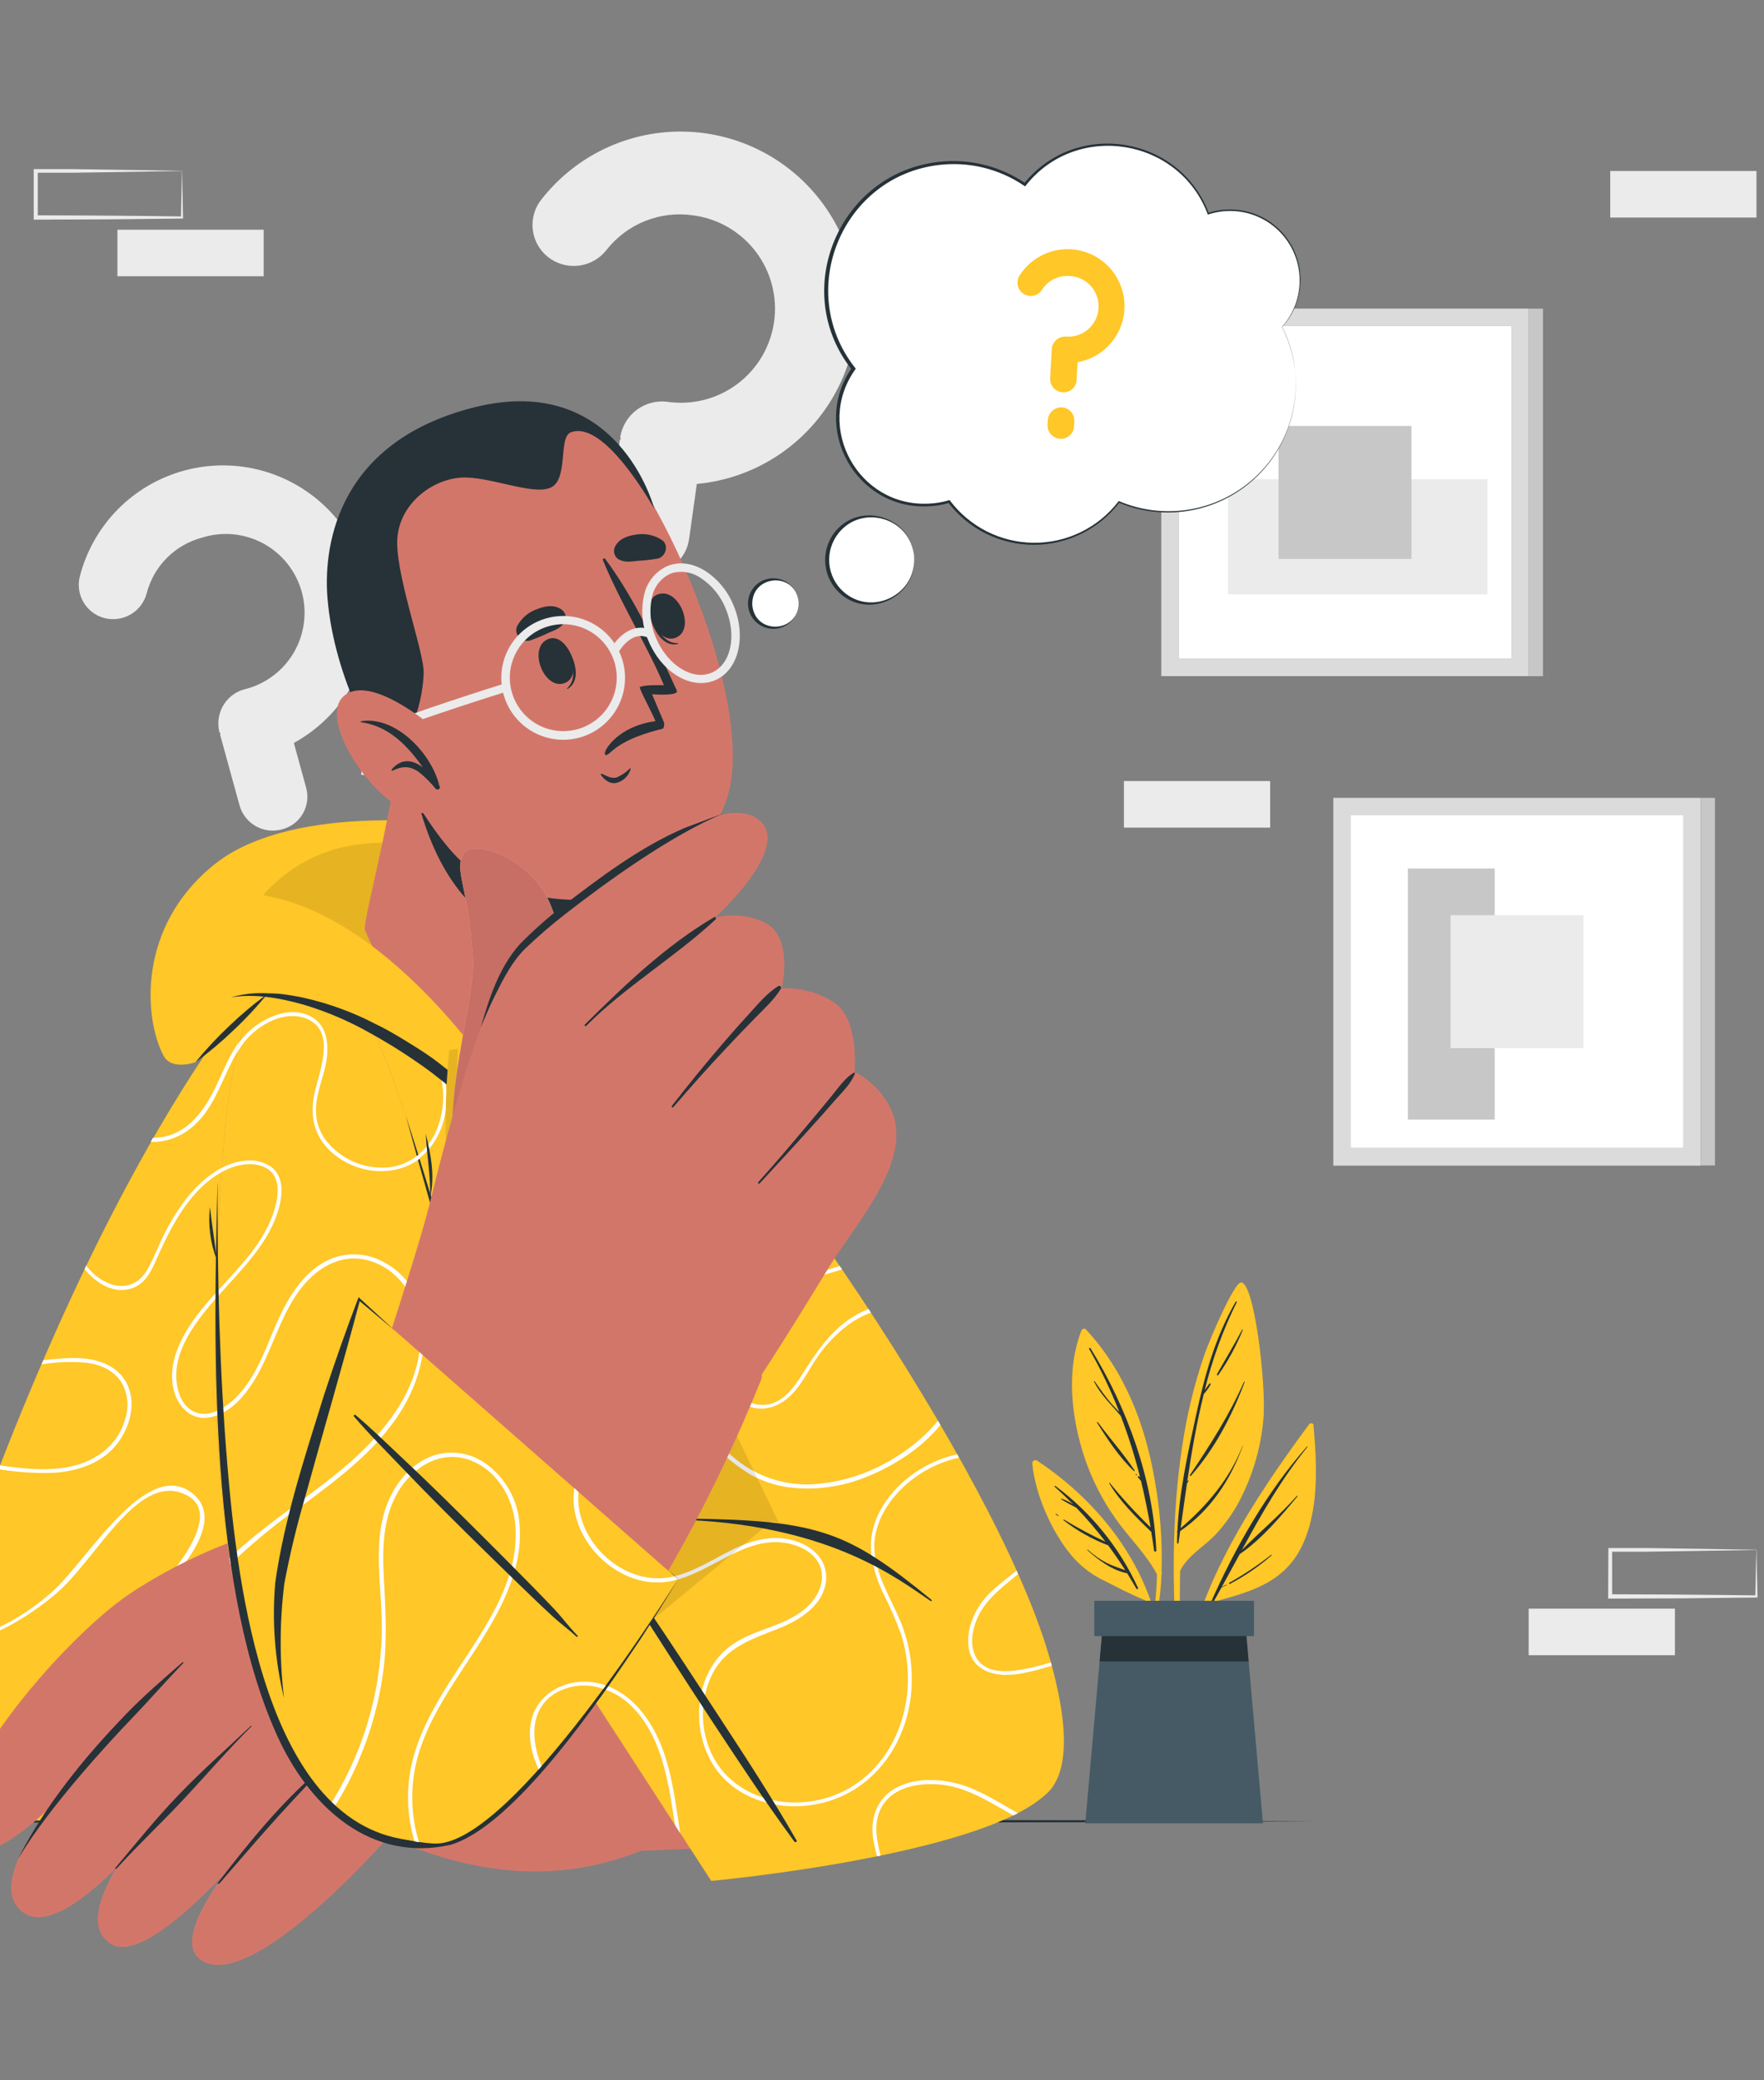 <svg width="190" height="224" viewBox="0 0 190 224" fill="none" xmlns="http://www.w3.org/2000/svg">
<rect x="0" y="0" width="190" height="224" fill="#808080" stroke="none"/>
<path d="M28.399 24.734H12.648V29.747H28.399V24.734Z" fill="#EBEBEB"/>
<path d="M136.809 84.103H121.058V89.116H136.809V84.103Z" fill="#EBEBEB"/>
<path d="M19.613 18.413C16.997 18.458 10.29 18.57 7.763 18.601H3.861L4.067 18.395V23.408L3.843 23.184C6.46 23.184 13.13 23.22 15.657 23.256L19.595 23.305L19.488 23.408L19.595 18.395L19.613 18.413ZM19.613 18.413L19.716 23.426V23.534H19.608C17.642 23.561 13.695 23.605 11.733 23.619L3.857 23.65H3.633V23.426V18.413V18.211H3.834H7.808C10.317 18.238 16.992 18.35 19.586 18.395L19.613 18.413Z" fill="#EBEBEB"/>
<path d="M64.185 126.412C61.568 126.457 54.862 126.569 52.335 126.596H48.433L48.639 126.394V131.407L48.415 131.183C51.031 131.183 57.702 131.215 60.229 131.251L64.167 131.3L64.059 131.407L64.167 126.394L64.185 126.412ZM64.185 126.412L64.292 131.425V131.528H64.185C62.218 131.528 58.276 131.6 56.309 131.613L48.433 131.645H48.209V131.421V126.408V126.202H48.411L52.384 126.224C54.893 126.251 61.573 126.363 64.162 126.408L64.185 126.412Z" fill="#EBEBEB"/>
<path d="M55.4 120.082C52.783 120.127 46.077 120.239 43.55 120.266H39.648L39.854 120.064V125.077L39.63 124.853C42.246 124.853 48.917 124.885 51.444 124.921L55.382 124.97L55.274 125.077L55.382 120.064L55.4 120.082ZM55.4 120.082L55.507 125.095V125.198H55.4C53.433 125.221 49.486 125.27 47.524 125.283L39.648 125.315H39.424V125.091V120.078V119.872H39.63H43.604C46.112 119.898 52.788 120.01 55.382 120.055L55.4 120.082Z" fill="#EBEBEB"/>
<path d="M46.649 126.403H30.898V131.416H46.649V126.403Z" fill="#EBEBEB"/>
<path d="M189.189 18.413H173.438V23.426H189.189V18.413Z" fill="#EBEBEB"/>
<path d="M180.405 173.219H164.653V178.232H180.405V173.219Z" fill="#EBEBEB"/>
<path d="M189.19 166.898C186.573 166.943 179.867 167.055 177.34 167.086H173.438L173.644 166.88V171.893L173.42 171.669C176.036 171.669 182.707 171.705 185.234 171.741L189.172 171.79L189.064 171.893L189.172 166.88L189.19 166.898ZM189.19 166.898L189.297 171.911V172.019H189.19C187.223 172.045 183.28 172.09 181.314 172.108L173.438 172.135H173.214V171.907L173.236 166.893V166.692H173.438H177.412C179.92 166.719 186.6 166.835 189.19 166.876V166.898Z" fill="#EBEBEB"/>
<path d="M28.398 173.219C25.781 173.264 19.075 173.376 16.548 173.407H12.646L12.852 173.201V178.214L12.628 177.99L20.504 178.022C22.466 178.022 26.417 178.084 28.38 178.111L28.272 178.214L28.38 173.201L28.398 173.219ZM28.398 173.219L28.505 178.232V178.34H28.398C26.431 178.366 22.484 178.411 20.522 178.429L12.646 178.456H12.422V178.228V173.214V173.004H12.623H16.597C19.106 173.031 25.781 173.147 28.375 173.188L28.398 173.219Z" fill="#EBEBEB"/>
<path d="M75.053 52.111L74.238 57.935C74.171 58.518 73.986 59.081 73.694 59.59C73.403 60.099 73.011 60.544 72.543 60.897C72.074 61.25 71.539 61.504 70.97 61.644C70.4 61.785 69.808 61.807 69.229 61.712C68.067 61.545 67.018 60.926 66.311 59.988C65.604 59.05 65.297 57.871 65.457 56.708L66.761 47.389C66.761 47.3 66.864 47.313 66.877 47.224C66.801 47.121 66.801 47.121 66.81 47.031C67.004 45.882 67.631 44.85 68.561 44.148C69.492 43.446 70.656 43.126 71.814 43.255C73.14 43.456 74.493 43.393 75.794 43.069C77.096 42.744 78.319 42.164 79.395 41.363C80.471 40.562 81.376 39.555 82.06 38.401C82.743 37.247 83.191 35.969 83.377 34.641C83.563 33.313 83.483 31.961 83.143 30.664C82.802 29.366 82.208 28.15 81.393 27.084C80.579 26.018 79.561 25.125 78.399 24.455C77.237 23.786 75.954 23.354 74.623 23.184C72.883 22.935 71.109 23.148 69.478 23.802C67.847 24.457 66.417 25.529 65.332 26.911C64.968 27.378 64.516 27.768 64.001 28.059C63.486 28.35 62.918 28.536 62.331 28.606C61.744 28.676 61.148 28.63 60.579 28.469C60.01 28.308 59.478 28.036 59.015 27.669C58.56 27.306 58.182 26.858 57.901 26.349C57.621 25.84 57.444 25.281 57.381 24.703C57.317 24.126 57.369 23.541 57.533 22.984C57.696 22.426 57.968 21.907 58.334 21.455C60.276 18.975 62.804 17.017 65.691 15.756C68.577 14.495 71.731 13.971 74.87 14.231C78.009 14.491 81.035 15.526 83.674 17.245C86.314 18.963 88.486 21.31 89.994 24.076C91.502 26.841 92.299 29.938 92.315 33.087C92.33 36.237 91.562 39.341 90.081 42.121C88.6 44.901 86.451 47.269 83.828 49.013C81.205 50.757 78.19 51.821 75.053 52.111ZM72.307 71.729L72.079 73.342C72.013 73.926 71.83 74.49 71.54 75.001C71.25 75.511 70.859 75.957 70.39 76.312C69.922 76.666 69.387 76.922 68.817 77.063C68.247 77.204 67.654 77.228 67.074 77.132C65.911 76.968 64.86 76.349 64.153 75.41C63.446 74.472 63.14 73.292 63.302 72.128L63.526 70.515C63.702 69.357 64.324 68.314 65.259 67.609C66.194 66.903 67.369 66.593 68.53 66.743C69.108 66.817 69.665 67.006 70.169 67.298C70.673 67.59 71.114 67.979 71.465 68.444C71.817 68.908 72.073 69.438 72.217 70.002C72.362 70.566 72.392 71.153 72.307 71.729Z" fill="#EBEBEB"/>
<path d="M31.65 79.995L32.954 84.748C33.096 85.218 33.141 85.712 33.086 86.2C33.032 86.687 32.878 87.159 32.636 87.585C32.393 88.012 32.066 88.385 31.675 88.681C31.284 88.977 30.836 89.191 30.36 89.309C29.412 89.569 28.399 89.442 27.545 88.957C26.69 88.472 26.062 87.667 25.799 86.72L23.707 79.104C23.707 79.036 23.766 79.014 23.743 78.938C23.649 78.889 23.649 78.889 23.627 78.812C23.394 77.865 23.533 76.864 24.016 76.016C24.498 75.168 25.287 74.536 26.221 74.252C27.337 73.995 28.389 73.515 29.315 72.841C30.241 72.167 31.021 71.312 31.607 70.329C32.194 69.345 32.575 68.253 32.728 67.118C32.882 65.983 32.804 64.829 32.499 63.724C32.194 62.621 31.669 61.59 30.955 60.694C30.241 59.798 29.354 59.057 28.346 58.513C27.337 57.97 26.23 57.636 25.089 57.532C23.949 57.428 22.799 57.556 21.709 57.909C20.29 58.293 18.997 59.045 17.961 60.089C16.925 61.133 16.183 62.431 15.809 63.854C15.687 64.335 15.47 64.787 15.171 65.183C14.873 65.579 14.498 65.912 14.069 66.162C13.641 66.412 13.167 66.575 12.675 66.64C12.183 66.705 11.683 66.672 11.204 66.542C10.734 66.414 10.295 66.194 9.911 65.896C9.527 65.598 9.205 65.226 8.965 64.803C8.725 64.38 8.57 63.914 8.511 63.431C8.452 62.948 8.488 62.459 8.619 61.99C9.288 59.439 10.581 57.095 12.38 55.168C14.18 53.24 16.43 51.79 18.929 50.948C21.428 50.105 24.097 49.897 26.696 50.341C29.295 50.785 31.744 51.868 33.821 53.493C35.898 55.117 37.539 57.232 38.596 59.648C39.654 62.064 40.094 64.704 39.879 67.332C39.663 69.961 38.798 72.494 37.361 74.705C35.924 76.916 33.96 78.735 31.646 80L31.65 79.995ZM36.05 95.989L36.413 97.301C36.554 97.772 36.599 98.267 36.543 98.756C36.488 99.245 36.333 99.717 36.089 100.144C35.846 100.571 35.517 100.944 35.124 101.24C34.732 101.536 34.283 101.749 33.805 101.866C32.857 102.124 31.845 101.995 30.99 101.509C30.136 101.024 29.508 100.219 29.245 99.273L28.877 97.955C28.632 97.007 28.766 96.001 29.25 95.149C29.734 94.298 30.531 93.669 31.471 93.395C31.942 93.258 32.435 93.217 32.922 93.274C33.409 93.331 33.879 93.485 34.306 93.726C34.732 93.968 35.106 94.293 35.404 94.681C35.703 95.07 35.921 95.514 36.045 95.989H36.05Z" fill="#EBEBEB"/>
<path d="M54.826 101.365L54.633 105.011C54.62 105.375 54.534 105.732 54.379 106.061C54.224 106.39 54.004 106.685 53.733 106.926C53.461 107.168 53.143 107.352 52.798 107.467C52.453 107.582 52.088 107.626 51.725 107.596C50.998 107.557 50.316 107.231 49.829 106.689C49.342 106.147 49.089 105.434 49.127 104.707L49.432 98.883C49.432 98.829 49.494 98.833 49.499 98.775C49.503 98.717 49.441 98.717 49.445 98.659C49.503 97.938 49.835 97.267 50.372 96.783C50.91 96.299 51.612 96.038 52.335 96.056C53.158 96.1 53.983 95.981 54.76 95.706C55.538 95.431 56.254 95.006 56.867 94.455C57.481 93.903 57.98 93.237 58.335 92.492C58.691 91.748 58.897 90.941 58.941 90.118C58.984 89.294 58.865 88.47 58.591 87.692C58.316 86.914 57.891 86.198 57.34 85.585C56.788 84.971 56.121 84.473 55.377 84.117C54.633 83.761 53.826 83.556 53.002 83.512C51.913 83.451 50.828 83.677 49.854 84.169C48.88 84.66 48.053 85.399 47.456 86.312C47.257 86.621 46.999 86.888 46.696 87.096C46.393 87.305 46.052 87.451 45.692 87.526C45.332 87.601 44.961 87.603 44.6 87.533C44.239 87.463 43.896 87.322 43.59 87.118C43.29 86.919 43.032 86.662 42.832 86.362C42.631 86.063 42.492 85.727 42.422 85.373C42.352 85.019 42.353 84.656 42.424 84.302C42.495 83.949 42.636 83.613 42.837 83.315C43.905 81.677 45.363 80.33 47.081 79.395C48.798 78.46 50.721 77.967 52.676 77.96C54.632 77.952 56.558 78.43 58.283 79.352C60.007 80.273 61.476 81.609 62.556 83.238C63.637 84.868 64.296 86.74 64.473 88.688C64.651 90.635 64.342 92.596 63.574 94.394C62.806 96.192 61.603 97.772 60.074 98.99C58.545 100.208 56.736 101.027 54.812 101.373L54.826 101.365ZM54.176 113.644L54.122 114.652C54.112 115.016 54.028 115.374 53.875 115.704C53.722 116.035 53.504 116.33 53.233 116.574C52.962 116.817 52.645 117.003 52.3 117.12C51.956 117.237 51.591 117.283 51.228 117.255C50.5 117.216 49.817 116.889 49.33 116.346C48.843 115.803 48.591 115.089 48.63 114.361L48.684 113.353C48.732 112.629 49.061 111.951 49.6 111.465C50.14 110.979 50.847 110.723 51.573 110.75C51.935 110.765 52.291 110.852 52.62 111.006C52.948 111.161 53.242 111.379 53.484 111.649C53.727 111.918 53.913 112.234 54.032 112.577C54.151 112.919 54.2 113.282 54.176 113.644Z" fill="#DBDBDB"/>
<path d="M162.798 35.101H126.949V70.95H162.798V35.101Z" fill="white"/>
<path d="M125.081 33.228V72.804H164.662V33.228H125.081ZM162.798 70.941H126.958V35.101H162.798V70.941Z" fill="#DBDBDB"/>
<path d="M160.213 64.001V51.609H132.271V64.001H160.213Z" fill="#EBEBEB"/>
<path d="M152.028 60.184V45.866H137.71V60.184H152.028Z" fill="#C7C7C7"/>
<path d="M166.19 33.232H164.662V72.813H166.19V33.232Z" fill="#C7C7C7"/>
<path d="M181.323 87.781H145.474V123.63H181.323V87.781Z" fill="white"/>
<path d="M160.997 93.516H151.639V120.557H160.997V93.516Z" fill="#C7C7C7"/>
<path d="M143.61 85.913V125.516H183.187V85.913H143.61ZM181.323 123.63H145.483V87.79H181.323V123.63Z" fill="#DBDBDB"/>
<path d="M170.557 98.546H156.243V112.86H170.557V98.546Z" fill="#EBEBEB"/>
<path d="M184.718 85.913H183.19V125.494H184.718V85.913Z" fill="#C7C7C7"/>
<path d="M-39.746 196.107L-17.059 196L5.627 195.959L51.001 195.883L96.374 195.959L119.061 196L141.748 196.107L119.061 196.215L96.374 196.255L51.001 196.331L5.627 196.255L-17.059 196.215L-39.746 196.107Z" fill="#263238"/>
<path d="M67.925 108.963C90.532 132.586 118.679 181.987 113.147 191.843C106.982 202.806 75.515 169.698 75.653 167.794C75.766 166.356 64.969 136.434 56.761 114.693C48.554 92.951 62.334 103.121 67.925 108.963Z" fill="#D3766A"/>
<path d="M75.439 167.803C74.508 164.609 59.8 125.167 55.611 112.699C51.422 100.231 55.535 96.455 67.859 108.004C80.184 119.553 107.001 157.907 112.942 178.138C118.667 197.626 108.681 197.474 95.64 188.335C84.96 180.849 75.439 167.803 75.439 167.803Z" fill="#FFC727"/>
<path d="M54.621 102.897C54.536 102.866 54.451 102.834 54.361 102.794C54.397 102.683 54.443 102.577 54.5 102.476C54.67 102.543 54.845 102.606 55.02 102.664C56.431 103.112 58.156 103.26 59.397 102.288C59.537 102.178 59.666 102.055 59.782 101.92L60.123 102.091C58.859 103.605 56.431 103.56 54.621 102.897ZM64.365 104.958L64.02 104.685C63.823 104.78 63.626 104.87 63.429 104.953C60.606 106.194 57.121 107.444 54.679 109.541L54.787 109.989C56.084 108.87 57.539 107.949 59.106 107.256C60.83 106.423 62.649 105.764 64.365 104.958ZM67.501 113.362C68.333 112.298 69.257 111.309 70.261 110.406C70.171 110.307 70.077 110.213 69.988 110.119C67.412 112.359 65.566 115.782 63.115 117.954C61.768 119.205 60.148 120.125 58.384 120.642C58.425 120.759 58.465 120.875 58.51 120.992C59.732 120.642 60.885 120.086 61.919 119.348C64.235 117.775 65.785 115.513 67.506 113.344L67.501 113.362ZM80.229 122.233C76.501 127.291 69.741 128.505 63.81 129.401C63.093 129.508 62.376 129.625 61.659 129.768C61.709 129.898 61.753 130.032 61.803 130.167C64.307 129.656 66.883 129.441 69.374 128.872C73.527 127.922 77.886 125.956 80.489 122.569L80.229 122.233ZM85.305 165.837C82.742 165.196 80.412 166.047 78.159 167.239C77.42 167.633 76.672 168.05 75.919 168.439L76.174 168.771C79.212 167.207 82.137 165.259 85.636 166.397C86.779 166.768 87.876 167.499 88.324 168.637C88.907 170.119 88.252 171.665 87.218 172.763C85.771 174.29 83.795 174.9 81.882 175.621L82.213 175.993L83.867 175.348C86.147 174.452 88.826 172.785 88.992 170.043C89.113 167.835 87.312 166.334 85.309 165.837H85.305ZM76.389 138.509C78.181 135.959 79.862 133.312 81.667 130.758C82.447 129.652 83.266 128.518 84.162 127.456L83.907 127.111C83.428 127.676 82.975 128.254 82.536 128.836C80.717 131.251 79.086 133.8 77.393 136.3C74.839 140.068 71.842 144.31 67.909 146.922C67.958 147.061 68.007 147.195 68.061 147.334C71.43 145.099 74.141 141.671 76.394 138.504L76.389 138.509ZM77.285 145.229C77.147 146.323 77.306 147.434 77.748 148.444C78.19 149.455 78.897 150.327 79.794 150.967C81.882 152.401 84.216 151.518 85.699 149.682C86.595 148.598 87.209 147.352 87.993 146.205C88.899 144.856 90.024 143.668 91.321 142.688C92.083 142.124 92.922 141.672 93.812 141.344L93.557 140.955C93.002 141.166 92.468 141.428 91.962 141.739C89.431 143.28 87.89 145.659 86.34 148.1C85.542 149.346 84.583 150.672 83.109 151.142C82.481 151.318 81.816 151.321 81.185 151.152C80.555 150.983 79.981 150.646 79.525 150.179C77.375 148.172 77.236 145.085 78.858 142.724C80.569 140.224 83.531 138.88 86.331 137.984C87.764 137.536 89.243 137.151 90.69 136.69L90.443 136.327C87.531 137.263 84.427 137.917 81.931 139.396C79.785 140.672 77.702 142.662 77.308 145.238L77.285 145.229ZM101.029 152.983C99.818 154.445 98.382 155.703 96.773 156.711C94.149 158.453 91.131 159.513 87.993 159.793C84.888 160.074 81.795 159.148 79.355 157.208C77.227 155.497 75.323 153.373 72.501 152.907C71.701 152.774 70.886 152.758 70.082 152.858C70.14 153.015 70.194 153.167 70.252 153.306C71.36 153.183 72.481 153.299 73.54 153.646C75.028 154.144 76.255 155.161 77.42 156.169C78.502 157.19 79.692 158.091 80.968 158.857C82.223 159.529 83.589 159.971 85 160.16C87.816 160.503 90.673 160.118 93.297 159.04C96.133 157.92 99.228 155.994 101.289 153.44L101.029 152.983ZM101.052 191.686C101.469 191.91 101.881 192.134 102.284 192.313C103.666 192.627 104.995 193.143 106.226 193.846C106.746 193.991 107.274 194.105 107.808 194.186C106.445 193.333 104.984 192.647 103.458 192.143C102.675 191.911 101.87 191.761 101.056 191.695L101.052 191.686ZM103.292 156.953L103.095 156.603C99.314 157.414 95.783 160.12 94.377 163.565C93.266 166.285 93.929 168.941 95.102 171.522C95.84 172.965 96.488 174.452 97.042 175.975C97.484 177.375 97.73 178.83 97.772 180.298C97.871 183.13 97.149 185.93 95.694 188.362L96.043 188.604C97.165 186.762 97.865 184.695 98.095 182.551C98.396 179.835 98.009 177.087 96.971 174.559C95.748 171.584 93.669 168.654 94.283 165.277C95.071 161.236 99.072 157.844 103.31 156.962L103.292 156.953ZM113.175 179.008C111.951 179.401 110.697 179.691 109.425 179.872C107.902 180.061 106.065 179.993 105.169 178.528C104.524 177.471 104.64 176.114 104.99 174.976C105.756 172.494 107.763 171.069 109.658 169.497C109.609 169.371 109.55 169.246 109.492 169.12C108.538 169.904 107.534 170.644 106.674 171.468C105.133 172.946 103.986 175.294 104.349 177.471C104.797 180.204 107.575 180.585 109.882 180.226C111.029 180.014 112.161 179.724 113.269 179.357C113.273 179.259 113.229 179.138 113.193 179.017L113.175 179.008Z" fill="white"/>
<path opacity="0.1" d="M95.639 188.335C84.959 180.853 75.438 167.803 75.438 167.803C74.511 164.609 59.794 125.167 55.61 112.699C54.064 108.089 53.648 104.671 54.364 102.776L95.639 188.335Z" fill="black"/>
<path d="M74.713 196.027H-12.589C-12.589 196.027 5.268 126.632 34.769 97.915C38.725 94.062 54.132 94.712 57.684 100.514C70.995 122.273 74.955 195.718 74.713 196.027Z" fill="#FFC727"/>
<path d="M63.611 157.15C60.18 162.024 63.912 168.663 69.382 169.81C70.505 170.039 71.667 170.001 72.773 169.698L72.814 170.146C71.792 170.425 70.725 170.489 69.677 170.334C64.812 169.577 60.718 164.394 62.021 159.457C63.025 155.609 66.949 152.93 70.838 152.809C70.838 152.97 70.878 153.127 70.9 153.288C70.566 153.292 70.232 153.319 69.901 153.369C68.653 153.545 67.453 153.971 66.373 154.62C65.292 155.27 64.353 156.13 63.611 157.15ZM-8.839 183.68L-8.973 183.568C-9.023 183.716 -9.068 183.864 -9.112 184.016C-5.703 186.834 -5 191.91 -3.907 196.036H-3.459C-4.623 191.713 -5.26 186.727 -8.839 183.68ZM5.752 158.592C8.418 158.422 11.128 157.53 12.75 155.295C14.005 153.57 14.659 151.142 13.731 149.126C12.656 146.792 10.031 146.174 7.683 146.232C6.666 146.254 5.663 146.353 4.664 146.465L4.476 146.913C6.104 146.644 7.761 146.588 9.404 146.747C10.846 146.944 12.266 147.576 13.073 148.839C13.393 149.387 13.601 149.993 13.686 150.622C13.771 151.251 13.729 151.891 13.566 152.504C12.884 155.438 10.492 157.289 7.643 157.907C5.121 158.453 2.554 158.158 0.027 157.795L-0.134 158.202C1.81 158.526 3.782 158.656 5.752 158.592ZM9.511 191.247C6.966 190.799 2.881 193.227 1.51 189.903C0.479 187.412 1.958 184.63 3.535 182.757C5.457 180.486 7.939 178.788 10.389 177.135C14.914 174.075 25.877 164.707 20.644 160.738C15.765 157.042 9.498 167.826 5.828 171.208C2.585 174.192 -2.164 176.893 -6.805 176.826L-6.94 177.225C-2.249 177.305 2.388 174.635 5.873 171.746C10.461 167.946 14.981 158.068 20.281 161.097C24.68 163.61 16.477 172.422 11.935 175.554C9.645 177.135 7.267 178.618 5.179 180.482C3.333 182.121 1.523 184.146 0.963 186.619C0.551 188.447 0.762 190.794 2.621 191.753C3.804 192.367 5.143 192.134 6.393 191.897C7.965 191.592 9.439 191.408 10.9 192.201C11.629 192.603 12.268 193.15 12.776 193.809C13.285 194.468 13.652 195.225 13.857 196.032H14.336C14.336 196.032 14.336 196.032 14.336 196.009C13.722 193.738 11.859 191.686 9.498 191.251L9.511 191.247ZM41.449 135.95C40.346 135.315 39.084 135.01 37.813 135.073C36.542 135.136 35.316 135.563 34.281 136.304C32.041 137.89 30.666 140.453 29.613 142.926C28.439 145.69 27.373 148.75 25.088 150.797C23.852 151.913 21.903 152.889 20.384 151.693C19.394 150.914 19.04 149.538 18.982 148.324C18.897 145.726 20.447 143.271 21.997 141.308C23.601 139.27 25.473 137.465 27.091 135.435C28.591 133.554 29.909 131.403 30.262 128.984C30.437 127.788 30.262 126.493 29.281 125.691C28.434 125.091 27.388 124.84 26.36 124.992C23.816 125.239 21.643 127.089 20.111 129.024C19.256 130.121 18.506 131.296 17.871 132.532C17.176 133.854 16.661 135.265 15.958 136.564C15.142 138.087 13.74 138.826 12.047 138.307C10.933 137.939 9.967 137.223 9.292 136.264C9.229 136.394 9.166 136.524 9.108 136.654C10.353 138.181 12.217 139.373 14.202 138.728C15.46 138.316 16.137 137.178 16.657 136.04C17.257 134.696 17.839 133.383 18.547 132.111C19.967 129.553 21.943 126.932 24.747 125.799C25.926 125.324 27.436 125.131 28.605 125.745C30.231 126.601 30.025 128.599 29.599 130.108C28.175 135.113 23.466 138.275 20.639 142.437C19.349 144.346 18.278 146.649 18.583 149.01C18.861 151.133 20.375 153.109 22.727 152.594C25.491 151.993 27.292 149.077 28.417 146.72C29.698 144.032 30.558 141.161 32.382 138.777C34.205 136.394 37.005 134.799 40.038 135.834C43.286 136.94 45.145 140.148 45.266 143.45C45.49 149.484 41.234 154.48 36.897 158.122C32.722 161.621 28.005 164.47 24.143 168.345C19.864 172.657 17.081 178.226 16.2 184.236C15.658 187.923 15.662 192.358 17.154 196.018H17.718C17.277 194.934 16.95 193.806 16.742 192.654C15.595 186.498 16.993 179.832 20.075 174.434C23.045 169.232 27.713 165.671 32.44 162.163C36.597 159.076 40.952 155.859 43.581 151.285C46.395 146.46 47.062 139.082 41.435 135.955L41.449 135.95ZM55.995 164.439C55.948 163.07 55.582 161.731 54.926 160.529C54.27 159.327 53.343 158.294 52.219 157.513C51.2 156.812 49.996 156.429 48.76 156.411C47.524 156.392 46.31 156.74 45.27 157.41C43.115 158.789 41.722 161.231 41.189 163.682C40.414 167.243 41.059 170.899 41.131 174.492C41.25 181.38 39.389 188.158 35.768 194.02C35.343 194.706 34.872 195.364 34.389 196.027H34.998C36.456 194.034 37.671 191.875 38.618 189.594C39.929 186.552 40.819 183.347 41.265 180.065C41.736 176.606 41.516 173.215 41.333 169.761C41.158 166.437 41.265 162.956 43.205 160.115C44.912 157.616 47.896 156.083 50.857 157.329C53.818 158.574 55.48 161.728 55.543 164.864C55.722 171.347 51.063 176.79 47.869 182.009C46.346 184.491 44.979 187.116 44.339 189.975C43.895 191.967 43.828 194.024 44.142 196.041H44.59C44.227 193.752 44.361 191.413 44.984 189.182C46.628 183.358 50.915 178.784 53.653 173.502C55.091 170.688 56.179 167.606 55.982 164.443L55.995 164.439ZM69.01 184.151C67.343 182.162 64.929 180.84 62.29 181.1C59.871 181.337 57.747 182.892 57.227 185.333C56.632 188.156 58.123 191.086 59.669 193.348C60.27 194.244 60.95 195.109 61.6 196.014H62.106C60.888 194.266 59.521 192.609 58.594 190.678C57.25 187.882 56.802 184.048 59.938 182.251C62.586 180.723 65.847 181.61 67.957 183.618C70.242 185.795 71.313 188.904 71.949 191.919C72.231 193.263 72.446 194.607 72.661 196.014H73.087C72.433 191.789 71.796 187.502 68.996 184.164L69.01 184.151ZM41.458 95.608C41.213 95.632 40.971 95.659 40.732 95.689C39.711 96.88 38.532 97.927 37.229 98.802C35.436 100.024 33.448 100.933 31.351 101.49L30.805 102.108C31.311 102.005 31.812 101.875 32.305 101.719C35.589 100.661 39.182 98.533 41.458 95.608ZM42.085 108.031C41.547 106.958 41.408 105.729 41.695 104.563C42.197 102.288 44.016 100.083 46.399 99.703C49.486 99.201 51.923 101.916 54.62 102.897C55.991 103.399 57.711 103.546 59.02 102.933C58.97 102.825 58.916 102.722 58.867 102.624C57.698 103.215 56.237 103.072 55.019 102.664C52.277 101.768 50.091 99.246 47.04 99.281C43.008 99.335 39.917 104.465 41.664 108.08C42.278 109.335 43.456 110.186 44.464 111.082C45.517 111.956 46.361 113.055 46.932 114.298C47.447 115.465 47.72 116.725 47.733 118C47.746 119.275 47.499 120.54 47.009 121.717C46.542 122.858 45.758 123.841 44.75 124.55C43.741 125.258 42.55 125.662 41.319 125.714C40.144 125.743 38.978 125.503 37.91 125.013C36.841 124.523 35.899 123.796 35.155 122.887C34.44 121.994 34.033 120.894 33.994 119.751C33.954 118.218 34.532 116.731 34.89 115.271C35.459 113.098 35.544 110.249 33.058 109.254C31.064 108.452 28.703 109.451 27.144 110.719C25.061 112.408 24.219 115.074 23.054 117.394C21.809 119.872 19.99 122.224 17.029 122.492C16.84 122.492 16.657 122.519 16.473 122.519C16.392 122.663 16.312 122.81 16.227 122.967H16.343C18.735 122.99 20.733 121.744 22.118 119.831C23.748 117.591 24.447 114.814 26.024 112.529C27.368 110.589 30.249 108.797 32.677 109.563C36.212 110.679 34.438 115.051 33.855 117.497C33.327 119.706 33.573 121.789 35.137 123.518C38.017 126.695 43.456 127.102 46.27 123.653C49.155 120.096 48.536 114.379 45.261 111.283C44.204 110.258 42.815 109.406 42.085 108.031ZM54.956 120.929C57.335 121.825 59.96 120.727 61.923 119.37C62.755 118.788 63.524 118.119 64.216 117.376L64.109 116.991C63.791 117.331 63.459 117.658 63.119 117.963C61.053 119.795 57.908 121.637 55.077 120.562C52.161 119.455 51.542 116.05 52.465 113.394C53.505 110.378 56.358 108.551 59.105 107.26C59.615 107.021 60.131 106.793 60.65 106.575C60.61 106.458 60.561 106.346 60.511 106.23C56.309 108.053 51.91 110.414 51.654 115.45C51.538 117.77 52.676 120.064 54.956 120.929ZM69.816 145.488C68.026 147.072 65.909 148.242 63.616 148.915C60.413 149.811 57.165 149.032 55.131 146.304C54.256 145.08 53.596 143.717 53.178 142.272C52.627 140.48 52.228 138.549 52.73 136.707C53.545 133.616 56.511 131.681 59.396 130.776C61.869 129.996 64.467 129.737 67.012 129.32C66.981 129.177 66.954 129.033 66.927 128.872C65.878 129.06 64.835 129.226 63.818 129.378C60.794 129.826 57.689 130.453 55.225 132.38C54.104 133.204 53.227 134.316 52.683 135.596C52.14 136.877 51.952 138.281 52.138 139.66C52.492 142.428 53.599 145.484 55.583 147.482C57.568 149.48 60.346 150.049 63.051 149.475C65.584 148.88 67.931 147.669 69.883 145.95C69.852 145.811 69.816 145.65 69.816 145.488Z" fill="white"/>
<path d="M112.332 191.337C106.06 197.833 93.543 198.411 57.806 199.723C52.878 199.907 42.193 165.353 47.461 164.887C54.101 164.3 79.991 163.467 81.89 163.641C97.924 165.142 116.579 186.933 112.332 191.337Z" fill="#D3766A"/>
<path d="M58.961 165.72C58.961 165.72 44.88 162.584 36.973 163.234C26.387 164.098 17.602 169.205 14.049 171.566C6.634 176.494 -7.903 193.518 -3.705 198.576C0.08 203.137 14.04 184.966 14.04 184.966C14.04 184.966 -3.253 201.143 2.311 205.798C7.875 210.453 22.883 188.434 22.883 188.434C22.883 188.434 5.492 205.458 11.988 209.346C16.916 212.29 31.615 193.115 31.615 193.115C31.615 193.115 16.764 207.872 21.683 211.089C27.122 214.673 41.816 197.824 41.816 197.824C55.704 203.961 64.834 201.202 71.088 198.464C72.603 197.801 58.961 165.72 58.961 165.72Z" fill="#D3766A"/>
<path d="M19.662 178.985C17.561 180.813 15.424 182.65 13.493 184.657C11.562 186.664 9.703 188.738 7.965 190.929C3.709 196.274 1.881 200.283 2.02 200.046C5.331 194.482 12.131 187.188 14.062 185.181C15.993 183.174 17.817 181.078 19.743 179.071C19.792 179.008 19.712 178.945 19.662 178.985Z" fill="#263238"/>
<path d="M27.036 185.826C24.456 188.272 21.803 190.611 19.331 193.173C16.858 195.736 14.757 198.361 12.472 201.076C12.297 201.282 12.472 201.309 12.651 201.107C15.034 198.487 17.445 196.247 19.859 193.657C22.274 191.068 24.59 188.375 27.09 185.884C27.139 185.844 27.076 185.79 27.036 185.826Z" fill="#263238"/>
<path d="M34.424 190.557C30.289 194.096 26.808 198.397 23.501 202.693C23.336 202.908 23.56 202.917 23.739 202.693C27.296 198.59 30.051 195.342 34.545 190.682C34.616 190.629 34.509 190.481 34.424 190.557Z" fill="#263238"/>
<path d="M51.583 163.919L76.608 202.536C76.608 202.536 107.52 199.687 113.282 192.524C117.081 187.811 98.162 163.883 80.318 163.569L51.583 163.919Z" fill="#FFC727"/>
<path d="M55.982 164.443C56.068 166.198 55.829 167.954 55.279 169.622L54.978 169.174C55.386 167.776 55.576 166.324 55.543 164.869C55.534 164.541 55.507 164.213 55.462 163.888H55.91C55.946 164.067 55.97 164.252 55.982 164.443ZM62.702 181.087L62.971 181.499C64.83 181.575 66.596 182.334 67.93 183.631C70.215 185.808 71.286 188.918 71.922 191.933C72.24 193.424 72.468 194.97 72.706 196.525L73.261 197.385C72.54 192.721 72.092 187.86 68.992 184.164C67.424 182.287 65.184 180.992 62.706 181.087H62.702ZM96.983 174.582C96.087 172.436 94.774 170.317 94.335 168.032L93.919 167.785C94.138 169.084 94.54 170.345 95.115 171.531C95.853 172.974 96.501 174.461 97.055 175.984C97.496 177.384 97.742 178.839 97.785 180.307C97.964 186.207 94.734 191.991 88.847 193.648C83.552 195.14 77.544 192.851 76.061 187.238C75.406 184.848 75.673 182.299 76.809 180.096C78.31 177.314 81.088 176.459 83.857 175.361C86.137 174.465 88.816 172.799 88.982 170.057C89.112 167.817 87.311 166.329 85.308 165.832C82.746 165.191 80.416 166.043 78.162 167.234C75.425 168.681 72.616 170.487 69.382 169.806C67.847 169.455 66.428 168.717 65.26 167.662C64.091 166.607 63.212 165.271 62.706 163.78H62.164C62.714 165.444 63.702 166.93 65.022 168.081C66.343 169.232 67.95 170.008 69.673 170.326C75.497 171.222 79.775 164.502 85.631 166.388C86.773 166.759 87.871 167.49 88.319 168.628C88.901 170.111 88.247 171.656 87.212 172.754C84.945 175.146 81.388 175.28 78.79 177.149C75.103 179.801 74.435 185.19 76.308 189.119C78.516 193.756 84.054 195.333 88.776 194.083C94.12 192.667 97.525 187.919 98.116 182.547C98.411 179.839 98.023 177.101 96.987 174.582H96.983ZM108.434 180.356L108.107 179.953C106.955 179.922 105.827 179.595 105.181 178.546C104.781 177.845 104.623 177.031 104.733 176.23L104.344 175.84C104.259 176.387 104.259 176.943 104.344 177.489C104.72 179.648 106.552 180.343 108.438 180.356H108.434ZM103.461 192.152C101.347 191.525 98.865 191.413 96.822 192.358C94.644 193.362 93.722 195.494 94.022 197.833C94.13 198.525 94.28 199.21 94.47 199.885L94.846 199.813C94.398 197.976 94.026 196.144 95.025 194.473C96.316 192.322 99.192 191.919 101.472 192.183C104.33 192.515 106.7 194.119 109.155 195.485L109.643 195.239C107.61 194.114 105.656 192.802 103.461 192.152Z" fill="white"/>
<path d="M100.338 172.274C91.356 164.954 88.318 163.691 74.179 163.521C74.063 163.521 74.041 163.668 74.157 163.673C89.662 164.372 96.821 170.102 100.235 172.391C100.325 172.445 100.419 172.342 100.338 172.274Z" fill="#263238"/>
<path d="M85.805 198.186C83.283 193.791 80.523 189.535 77.741 185.288C74.959 181.041 72.209 176.776 69.332 172.606C67.706 170.24 66.093 167.87 64.404 165.563C64.36 165.505 64.248 165.563 64.288 165.63C66.806 170.021 69.547 174.29 72.285 178.546C75.022 182.802 77.813 187.058 80.64 191.274C82.239 193.653 83.879 196.005 85.568 198.312C85.671 198.424 85.882 198.312 85.805 198.186Z" fill="#263238"/>
<path opacity="0.1" d="M83.139 163.807L62.531 180.831L51.568 163.919L80.312 163.569C80.648 163.569 80.989 163.592 81.329 163.614L82.937 163.789L83.139 163.807Z" fill="black"/>
<path d="M24.232 121.785C20.563 163.207 26.298 196.202 43.689 198.581C55.238 200.158 52.344 165.133 52.318 164.385C52.228 161.823 50.897 140.448 42.708 117.197C33.699 91.621 25.872 103.278 24.232 121.785Z" fill="#D3766A"/>
<path d="M24.232 121.785C20.563 163.207 26.298 196.202 43.689 198.581C55.238 200.158 56.856 170.621 56.829 169.873C56.735 167.311 50.897 140.448 42.708 117.197C33.699 91.621 25.872 103.278 24.232 121.785Z" fill="#FFC727"/>
<path d="M43.711 120.145C46.242 127.945 48.545 135.825 50.78 143.71C52.908 151.626 55.18 159.533 56.515 167.629C53.482 153.741 47.488 134.073 43.711 120.141V120.145Z" fill="#263238"/>
<path d="M45.853 122.08C46.427 124.32 46.857 126.708 46.328 128.975C46.396 126.703 45.974 124.347 45.853 122.08Z" fill="#263238"/>
<path d="M26.064 112.542C25.863 112.834 25.679 113.129 25.5 113.438C25.593 113.023 25.691 112.616 25.796 112.215C26.193 111.665 26.66 111.168 27.184 110.737C28.743 109.469 31.104 108.47 33.098 109.272C35.584 110.267 35.499 113.116 34.93 115.289C34.55 116.749 33.972 118.237 34.034 119.769C34.073 120.912 34.48 122.012 35.195 122.905C35.939 123.814 36.881 124.542 37.95 125.031C39.018 125.521 40.184 125.761 41.359 125.732C42.738 125.695 44.065 125.193 45.122 124.307C45.172 124.446 45.216 124.585 45.261 124.728C42.3 127.013 37.748 126.359 35.199 123.55C33.636 121.821 33.407 119.737 33.918 117.529C34.5 115.083 36.274 110.71 32.74 109.595C30.289 108.811 27.404 110.603 26.064 112.542ZM30.267 128.998C30.441 127.801 30.267 126.507 29.285 125.705C28.439 125.098 27.391 124.843 26.36 124.992C25.496 125.082 24.657 125.339 23.892 125.75C23.892 125.906 23.865 126.063 23.856 126.22C24.144 126.058 24.444 125.916 24.752 125.794C25.93 125.319 27.44 125.127 28.609 125.741C30.235 126.596 30.029 128.594 29.604 130.104C28.56 133.769 25.755 136.448 23.229 139.252C23.229 139.454 23.229 139.655 23.229 139.853C24.514 138.379 25.881 136.976 27.099 135.444C28.6 133.567 29.913 131.421 30.267 128.998ZM43.612 151.294C46.395 146.461 47.062 139.082 41.435 135.955C40.333 135.319 39.07 135.015 37.799 135.077C36.528 135.14 35.302 135.568 34.267 136.309C32.027 137.895 30.652 140.457 29.599 142.93C28.425 145.694 27.359 148.754 25.074 150.802C24.547 151.285 23.941 151.674 23.282 151.953C23.282 152.114 23.282 152.271 23.305 152.428C25.746 151.577 27.372 148.907 28.416 146.72C29.698 144.032 30.558 141.161 32.381 138.777C34.205 136.394 37.005 134.799 40.038 135.834C43.285 136.941 45.145 140.148 45.266 143.45C45.49 149.485 41.234 154.48 36.897 158.122C32.923 161.451 28.461 164.192 24.711 167.79C24.743 168 24.774 168.211 24.81 168.417C27.201 166.154 29.746 164.058 32.426 162.145C36.628 159.085 40.978 155.869 43.612 151.294ZM53.661 173.47C55.005 170.894 56.022 168.045 56.004 165.12C56.004 164.891 56.004 164.672 55.982 164.443C55.909 163.219 55.605 162.02 55.086 160.909C54.456 159.532 53.456 158.357 52.196 157.517C51.177 156.817 49.974 156.434 48.737 156.415C47.501 156.397 46.287 156.745 45.248 157.414C43.093 158.794 41.7 161.236 41.166 163.686C40.391 167.248 41.036 170.903 41.108 174.496C41.233 181.381 39.38 188.157 35.768 194.02C35.669 194.182 35.566 194.338 35.463 194.5C35.584 194.616 35.71 194.728 35.835 194.84C36.918 193.178 37.849 191.423 38.617 189.594C39.928 186.553 40.819 183.347 41.265 180.065C41.735 176.606 41.516 173.215 41.332 169.761C41.157 166.437 41.265 162.956 43.205 160.116C44.912 157.616 47.895 156.084 50.857 157.329C53.818 158.574 55.48 161.728 55.543 164.864C55.722 171.347 51.063 176.79 47.868 182.009C46.345 184.491 44.979 187.117 44.338 189.975C43.738 192.686 43.832 195.504 44.612 198.169C44.656 198.33 44.71 198.491 44.759 198.653C44.912 198.653 45.064 198.653 45.207 198.621C44.208 195.565 44.132 192.282 44.988 189.182C46.636 183.34 50.924 178.752 53.661 173.47Z" fill="white"/>
<path d="M23.443 127.465C23.394 137.576 23.654 147.701 24.491 157.772C25.553 170.375 28.523 196.941 44.651 198.195C47.178 198.348 49.508 197.855 51.551 196.273C54.611 194.083 57.169 191.265 59.615 188.416C64.484 182.663 68.902 176.279 72.996 170.074L72.015 169.075L73.032 170.039C71.742 172.225 70.376 174.362 69 176.485C64.901 182.6 55.444 196.645 48.495 198.657C39.983 200.543 33.586 194.696 30.127 187.484C22.511 171.387 22.959 145.291 23.43 127.452L23.443 127.465Z" fill="#263238"/>
<path d="M22.61 129.97C22.826 131.887 23.139 133.737 23.345 135.655C22.651 133.845 22.399 131.896 22.61 129.97Z" fill="#263238"/>
<path d="M53.007 120.064C53.007 120.064 38.102 106.427 28.761 107.072L21.06 114.375C21.06 114.375 18.484 115.316 17.619 113.689C15.491 109.657 14.765 99.801 23.045 93.117C30.629 86.984 46.636 87.652 57.357 90.098C67.661 92.445 73.485 98.265 70.568 105.025C67.652 111.785 53.007 120.064 53.007 120.064Z" fill="#FFC727"/>
<path opacity="0.1" d="M53.926 116.901C53.926 116.901 65.35 108.152 66.394 103.152C67.438 98.153 57.358 93.744 50.888 92.109C40.876 89.569 34.142 90.434 28.762 95.913C23.381 101.392 53.926 116.901 53.926 116.901Z" fill="black"/>
<path d="M55.574 115.235C50.234 115.907 42.134 106.987 39.307 100.155C39.114 99.707 40.292 95.097 41.462 89.453C42.156 86.025 42.851 82.195 43.231 78.651C43.308 77.921 64.874 86.433 64.874 86.433C64.874 86.433 61.895 93.628 61.268 99.81C61.225 100.299 61.225 100.791 61.268 101.28C61.268 101.347 61.268 101.432 61.268 101.526C61.425 104.335 60.735 114.581 55.574 115.235Z" fill="#D3766A"/>
<path d="M58.979 101.396C59.736 101.506 60.503 101.548 61.268 101.522C61.268 101.427 61.268 101.347 61.268 101.275C61.221 100.786 61.221 100.294 61.268 99.806C61.891 93.632 64.852 86.437 64.852 86.437C64.852 86.437 47.344 79.525 43.796 78.687C44.092 82.853 45.901 99.703 58.979 101.396Z" fill="#263238"/>
<path d="M36.162 60.816C35.602 69.082 44.862 90.433 51.51 94.129C61.147 99.505 74.358 97.144 78.238 86.155C82.015 75.497 69.453 47.887 62.267 44.796C51.69 40.239 36.991 48.604 36.162 60.816Z" fill="#D3766A"/>
<path d="M61.072 69.732C61.036 69.682 60.987 69.848 61.014 69.906C61.677 71.331 62.196 73.069 61.099 74.104C61.063 74.14 61.099 74.207 61.144 74.18C62.649 73.275 61.928 70.973 61.072 69.732Z" fill="#263238"/>
<path d="M59.14 68.778C56.748 69.597 58.553 74.324 60.771 73.567C62.989 72.809 61.147 68.097 59.14 68.778Z" fill="#263238"/>
<path d="M69.977 66.103C69.977 66.04 70.115 66.103 70.138 66.188C70.649 67.671 71.482 69.279 73.001 69.261C73.045 69.261 73.068 69.333 73.001 69.346C71.316 69.736 70.223 67.585 69.977 66.103Z" fill="#263238"/>
<path d="M70.713 64.064C72.998 62.985 74.991 67.648 72.872 68.634C70.753 69.62 68.782 64.96 70.713 64.064Z" fill="#263238"/>
<path d="M57.106 68.966C57.759 68.734 58.399 68.468 59.024 68.168C59.758 67.855 60.368 67.68 60.816 66.981C60.922 66.77 60.956 66.53 60.911 66.298C60.867 66.066 60.746 65.856 60.569 65.7C59.776 65.068 58.777 65.229 57.881 65.574C56.966 65.883 56.199 66.522 55.731 67.366C55.242 68.253 56.21 69.243 57.106 68.966Z" fill="#263238"/>
<path d="M70.82 60.153C70.136 60.267 69.446 60.344 68.754 60.386C67.962 60.467 67.334 60.61 66.604 60.221C66.409 60.088 66.262 59.894 66.188 59.67C66.113 59.446 66.115 59.203 66.192 58.98C66.586 58.043 67.536 57.703 68.481 57.568C69.436 57.399 70.421 57.593 71.241 58.111C72.101 58.63 71.734 59.965 70.82 60.153Z" fill="#263238"/>
<path d="M64.844 83.328C65.323 83.539 65.856 83.875 66.403 83.718C66.944 83.498 67.432 83.167 67.836 82.746C67.844 82.736 67.855 82.728 67.868 82.725C67.88 82.723 67.893 82.724 67.904 82.73C67.916 82.736 67.925 82.746 67.93 82.758C67.934 82.77 67.935 82.783 67.93 82.795C67.831 83.163 67.634 83.498 67.36 83.763C67.087 84.029 66.747 84.216 66.376 84.305C65.668 84.439 65.122 83.991 64.727 83.449C64.674 83.364 64.772 83.288 64.844 83.328Z" fill="#263238"/>
<path d="M65.749 81.013C67.317 79.556 69.781 78.867 71.38 78.468C71.537 78.378 71.564 77.984 71.528 77.814L70.233 74.758C70.722 74.803 73.159 74.929 72.899 74.36C70.739 69.656 68.338 64.423 65.198 60.194C65.179 60.161 65.147 60.136 65.11 60.126C65.073 60.116 65.034 60.121 65.001 60.14C64.967 60.159 64.943 60.191 64.933 60.228C64.923 60.264 64.928 60.304 64.947 60.337C66.842 64.938 69.534 69.181 71.514 73.777C70.753 73.777 69.494 73.737 68.916 73.979C68.773 74.082 70.453 77.142 70.592 77.661C70.592 77.661 67.294 77.926 65.48 80.399C65.005 81.026 64.996 81.707 65.749 81.013Z" fill="#263238"/>
<path d="M40.925 81.088C44.536 80.757 45.571 74.843 45.633 72.487C45.696 70.13 42.39 61.363 42.82 57.703C43.25 54.043 46.641 51.641 49.63 51.431C52.618 51.22 57.434 53.42 59.347 52.488C61.26 51.556 60.108 47.076 61.488 46.552C64.525 45.401 68.656 51.659 70.475 54.782C70.475 54.782 66.555 39.55 50.436 44.03C35.737 48.062 34.881 59.634 35.271 64.382C36.01 73.436 40.925 81.088 40.925 81.088Z" fill="#263238"/>
<path d="M62.505 79.399C61.306 79.745 60.034 79.746 58.834 79.405C57.634 79.063 56.554 78.391 55.717 77.466C54.879 76.541 54.319 75.4 54.098 74.172C53.878 72.944 54.006 71.678 54.469 70.52C54.932 69.361 55.711 68.356 56.717 67.618C57.724 66.88 58.916 66.439 60.161 66.346C61.405 66.252 62.65 66.51 63.755 67.09C64.86 67.669 65.781 68.547 66.411 69.624C67.302 71.15 67.552 72.967 67.105 74.677C66.658 76.387 65.552 77.85 64.028 78.745C63.549 79.025 63.037 79.244 62.505 79.399ZM59.064 67.442C58.602 67.574 58.16 67.765 57.747 68.011C56.485 68.755 55.555 69.951 55.144 71.357C54.734 72.763 54.875 74.273 55.539 75.579C56.202 76.884 57.339 77.888 58.716 78.385C60.094 78.882 61.609 78.836 62.953 78.255C64.298 77.674 65.371 76.603 65.953 75.259C66.535 73.915 66.583 72.4 66.088 71.022C65.592 69.643 64.59 68.506 63.285 67.841C61.98 67.176 60.471 67.033 59.064 67.442Z" fill="#EBEBEB"/>
<path d="M76.577 73.401C74.126 74.109 71.201 72.24 69.857 69.033C69.186 67.511 69.008 65.817 69.351 64.19C69.478 63.491 69.772 62.833 70.207 62.272C70.642 61.71 71.206 61.262 71.85 60.964C73.105 60.436 74.538 60.61 75.905 61.439C77.305 62.335 78.391 63.646 79.01 65.189C80.43 68.58 79.534 72.2 77.011 73.253C76.87 73.312 76.725 73.362 76.577 73.401ZM72.505 61.677C72.395 61.708 72.287 61.745 72.182 61.789C71.667 62.032 71.219 62.396 70.875 62.85C70.531 63.304 70.302 63.834 70.206 64.396C69.906 65.838 70.063 67.338 70.654 68.688C71.891 71.622 74.57 73.311 76.644 72.438C78.718 71.564 79.395 68.473 78.163 65.534C77.619 64.164 76.66 62.999 75.421 62.201C74.998 61.915 74.52 61.721 74.018 61.631C73.516 61.541 73 61.556 72.505 61.677Z" fill="#EBEBEB"/>
<path d="M66.501 70.421L65.708 70.014C66.313 68.84 68.029 66.878 70.188 67.859L69.825 68.67C67.89 67.792 66.559 70.336 66.501 70.421Z" fill="#EBEBEB"/>
<path d="M39.8 83.499L38.904 83.427C38.936 83.015 39.276 79.35 40.987 78.284C42.587 77.289 54.033 73.696 54.517 73.544L54.786 74.395C51.502 75.421 42.69 78.266 41.458 79.036C40.32 79.744 39.863 82.495 39.8 83.499Z" fill="#EBEBEB"/>
<path d="M46.623 78.288C46.623 78.288 39.8 72.383 36.977 75C34.155 77.616 40.593 87.06 44.777 87.517C48.961 87.974 49.454 84.103 49.454 84.103L46.623 78.288Z" fill="#D3766A"/>
<path d="M38.904 77.661C38.89 77.661 38.876 77.667 38.866 77.677C38.856 77.687 38.851 77.701 38.851 77.715C38.851 77.729 38.856 77.743 38.866 77.753C38.876 77.763 38.89 77.769 38.904 77.769C41.861 78.176 43.904 80.304 45.544 82.629C44.495 81.841 43.272 81.572 42.184 82.858C42.13 82.925 42.224 83.019 42.296 82.983C43.331 82.468 44.173 82.459 45.136 83.149C45.797 83.679 46.398 84.28 46.928 84.941C47.116 85.147 47.515 84.91 47.354 84.659C47.344 84.638 47.332 84.618 47.318 84.601C46.52 81.182 42.641 77.056 38.904 77.661Z" fill="#263238"/>
<path d="M53.926 116.901C53.926 116.901 41.7 97.7 27.185 96.244L28.762 107.072C28.762 107.072 37.381 106.803 53.007 120.064L53.926 116.901Z" fill="#FFC727"/>
<path d="M24.872 107.39C27.506 106.974 30.154 107.471 32.663 108.17C35.176 108.918 37.596 109.951 39.876 111.248C42.173 112.516 44.384 113.936 46.493 115.499L49.597 117.932L52.594 120.508L52.93 120.799L53.289 120.602C55.937 119.124 58.482 117.467 60.905 115.642C62.13 114.747 63.3 113.777 64.408 112.739C65.526 111.716 66.542 110.586 67.441 109.366C65.371 111.57 62.921 113.313 60.443 114.988C59.198 115.817 57.916 116.597 56.622 117.345C55.327 118.093 54.028 118.85 52.711 119.527L53.401 119.616L50.399 116.951C49.364 116.104 48.307 115.28 47.263 114.46C46.219 113.64 45.063 112.919 43.93 112.22C42.797 111.521 41.632 110.822 40.413 110.248C38.02 109.003 35.477 108.07 32.846 107.471C32.197 107.31 31.525 107.22 30.862 107.108C30.199 106.996 29.518 106.969 28.85 106.96C27.509 106.877 26.164 107.023 24.872 107.39Z" fill="#263238"/>
<path d="M21.061 114.375C22.494 113.327 23.854 112.184 25.133 110.952C26.43 109.741 27.643 108.441 28.762 107.063C27.326 108.108 25.964 109.25 24.685 110.482C23.391 111.697 22.18 112.998 21.061 114.375Z" fill="#263238"/>
<path d="M48.393 113.076C47.934 117.646 47.871 122.248 48.205 126.829C48.415 130.028 50.637 141.367 54.15 140.646C57.662 139.924 51.242 133.03 49.701 127.089C48.142 121.05 49.396 116.579 49.298 112.946L48.393 113.076Z" fill="#FFC727"/>
<g opacity="0.1">
<path d="M48.392 113.076C47.933 117.646 47.87 122.248 48.204 126.829C48.414 130.028 50.636 141.367 54.149 140.646C57.661 139.924 51.241 133.03 49.7 127.089C48.141 121.05 49.395 116.579 49.297 112.946L48.392 113.076Z" fill="black"/>
</g>
<path d="M60.373 113.645C61.943 117.502 63.178 121.487 64.064 125.557C64.705 128.393 65.686 138.827 62.447 139.1C59.208 139.373 63.02 131.739 62.832 126.166C62.648 120.512 60.408 116.928 59.553 113.761L60.373 113.645Z" fill="#FFC727"/>
<g opacity="0.1">
<path d="M60.373 113.645C61.943 117.502 63.178 121.487 64.064 125.557C64.705 128.393 65.686 138.827 62.447 139.1C59.208 139.373 63.02 131.739 62.832 126.166C62.648 120.512 60.408 116.928 59.553 113.761L60.373 113.645Z" fill="black"/>
</g>
<path d="M46.923 196.067C56.457 194.602 72.078 173.125 81.979 148.579C83.865 143.907 47.586 125.015 46.139 130.211C41.534 146.881 32.516 168.686 32.807 182.135C33.044 192.591 40.333 197.084 46.923 196.067Z" fill="#D3766A"/>
<path d="M63.894 112.52C61.583 109.689 61.229 101.768 59.154 97.1C57.08 92.432 51.001 90.241 49.93 91.957C48.859 93.673 50.445 95.402 50.943 103.072C51.261 108 47.484 117.856 49.097 126.816C49.908 131.309 66.233 115.351 63.894 112.52Z" fill="#F7A9A0"/>
<path d="M63.894 112.52C61.583 109.689 61.229 101.768 59.154 97.1C57.08 92.432 51.001 90.241 49.93 91.957C48.859 93.673 50.445 95.402 50.943 103.072C51.261 108 47.484 117.856 49.097 126.816C49.908 131.309 66.233 115.351 63.894 112.52Z" fill="#D3766A"/>
<path opacity="0.06" d="M63.894 112.52C61.583 109.689 61.229 101.768 59.154 97.1C57.08 92.432 51.001 90.241 49.93 91.957C48.859 93.673 50.445 95.402 50.943 103.072C51.261 108 47.484 117.856 49.097 126.816C49.908 131.309 66.233 115.351 63.894 112.52Z" fill="black"/>
<path d="M81.912 88.431C85.151 91.451 77.024 98.802 77.024 98.802C77.024 98.802 79.976 98.005 82.543 99.438C85.482 101.074 84.201 106.405 84.201 106.405C84.201 106.405 87.359 106.217 89.918 108C92.574 109.854 92.046 115.414 92.046 115.414C92.046 115.414 95.083 116.857 96.185 119.984C98.076 125.337 92.153 131.757 89.286 136.457C86.208 141.488 82.346 147.733 80.133 150.833L45.435 133.182C45.435 133.182 51.38 106.647 56.089 102.104C60.072 98.278 76.984 83.812 81.912 88.431Z" fill="#D3766A"/>
<path d="M76.886 98.78C71.69 101.835 67.237 106.127 62.998 110.316C62.979 110.336 62.968 110.362 62.968 110.39C62.968 110.418 62.979 110.444 62.998 110.464C63.018 110.483 63.045 110.494 63.072 110.494C63.1 110.494 63.127 110.483 63.146 110.464C67.326 106.248 72.733 103.049 77.07 99.008C77.1 98.984 77.12 98.949 77.124 98.91C77.128 98.871 77.117 98.833 77.093 98.802C77.068 98.772 77.033 98.753 76.994 98.748C76.955 98.744 76.917 98.755 76.886 98.78Z" fill="#263238"/>
<path d="M83.781 106.212C82.625 106.938 81.715 108.045 80.801 109.039C79.816 110.11 78.848 111.203 77.903 112.305C76.003 114.515 74.159 116.772 72.37 119.074C72.289 119.177 72.428 119.325 72.518 119.222C74.413 117.022 76.344 114.85 78.342 112.735C79.336 111.675 80.34 110.629 81.352 109.599C82.289 108.627 83.364 107.682 84.072 106.517C84.092 106.498 84.108 106.475 84.119 106.45C84.13 106.424 84.136 106.397 84.137 106.369C84.137 106.342 84.133 106.314 84.123 106.288C84.112 106.263 84.097 106.239 84.078 106.219C84.059 106.199 84.036 106.183 84.011 106.172C83.986 106.161 83.959 106.154 83.931 106.154C83.903 106.153 83.876 106.158 83.85 106.168C83.824 106.178 83.8 106.193 83.781 106.212Z" fill="#263238"/>
<path d="M91.978 115.504C90.948 116.095 90.186 117.296 89.429 118.192C88.587 119.219 87.737 120.241 86.88 121.256C85.169 123.286 83.457 125.315 81.674 127.286C81.585 127.385 81.733 127.533 81.822 127.434C83.641 125.44 85.487 123.474 87.288 121.462C88.184 120.477 89.063 119.485 89.927 118.487C90.67 117.641 91.696 116.669 92.081 115.589C92.086 115.575 92.086 115.56 92.082 115.547C92.078 115.533 92.07 115.52 92.059 115.511C92.048 115.502 92.034 115.496 92.02 115.495C92.005 115.494 91.991 115.497 91.978 115.504Z" fill="#263238"/>
<path d="M78.056 87.53C72.165 89.967 65.104 95.146 60.965 98.363C59.42 99.561 57.938 100.838 56.525 102.189C55.154 103.564 54.258 105.325 53.389 107.05C52.793 108.219 52.287 109.433 51.785 110.634C52.681 107.498 53.756 104.165 55.987 101.674C57.381 100.251 58.869 98.924 60.441 97.7C64.607 94.497 68.881 91.249 73.728 89.156L78.056 87.53Z" fill="#263238"/>
<path d="M38.676 139.893L73.015 170.056C73.015 170.056 55.059 199.078 46.686 198.509C38.313 197.94 29.214 192.519 29.9 172.39C30.066 167.35 38.676 139.893 38.676 139.893Z" fill="#FFC727"/>
<path d="M32.471 162.176L32.023 162.499C32.086 162.257 32.153 162.015 32.216 161.769C33.806 160.59 35.397 159.408 36.911 158.135C40.733 154.937 44.473 150.69 45.168 145.591L45.508 145.891C45.196 147.783 44.548 149.604 43.595 151.267C40.979 155.868 36.629 159.085 32.471 162.176ZM52.206 157.522C51.187 156.821 49.983 156.438 48.747 156.42C47.511 156.401 46.297 156.749 45.257 157.419C43.102 158.798 41.709 161.24 41.176 163.691C40.401 167.252 41.046 170.908 41.118 174.501C41.239 181.317 39.42 188.028 35.872 193.85C35.993 193.975 36.118 194.096 36.244 194.213C37.15 192.733 37.945 191.187 38.623 189.589C39.934 186.548 40.824 183.342 41.27 180.06C41.741 176.602 41.521 173.211 41.337 169.756C41.163 166.432 41.27 162.951 43.21 160.111C44.917 157.611 47.901 156.079 50.862 157.324C53.823 158.57 55.481 161.728 55.543 164.864C55.723 171.347 51.063 176.79 47.869 182.009C46.346 184.491 44.98 187.116 44.339 189.975C43.739 192.685 43.833 195.504 44.612 198.169C44.622 198.207 44.634 198.244 44.648 198.281L45.127 198.357C44.207 195.374 44.161 192.19 44.993 189.182C46.637 183.358 50.925 178.784 53.662 173.502C55.091 170.729 56.18 167.637 55.983 164.475C55.94 163.101 55.576 161.756 54.92 160.548C54.264 159.339 53.335 158.302 52.206 157.517V157.522ZM62.268 181.118C59.849 181.355 57.725 182.91 57.206 185.351C56.838 187.099 57.268 188.89 58.016 190.535C58.119 190.414 58.231 190.293 58.339 190.172C57.188 187.439 56.995 183.954 59.916 182.269C60.682 181.842 61.531 181.585 62.405 181.514C63.279 181.443 64.158 181.56 64.983 181.857C65.072 181.736 65.157 181.615 65.252 181.494C64.298 181.146 63.278 181.016 62.268 181.113V181.118ZM72.644 169.734C71.57 170 70.451 170.02 69.369 169.792C65.14 168.896 61.95 164.739 62.304 160.644L61.856 160.236C61.161 164.918 65.068 169.6 69.673 170.316C70.784 170.478 71.917 170.397 72.993 170.079L73.015 170.039L72.644 169.734Z" fill="white"/>
<path d="M38.295 152.37C39.975 153.772 41.543 155.322 43.138 156.818C44.732 158.314 46.318 159.833 47.882 161.37C51.006 164.443 54.105 167.539 57.178 170.657C58.016 171.513 58.853 172.368 59.678 173.242C60.502 174.115 61.322 175.218 62.213 176.136C62.224 176.151 62.229 176.17 62.227 176.189C62.225 176.207 62.217 176.225 62.204 176.238C62.19 176.251 62.173 176.26 62.154 176.261C62.136 176.263 62.117 176.258 62.101 176.248C61.322 175.509 60.435 174.877 59.637 174.151C58.84 173.426 58.002 172.628 57.196 171.853C55.619 170.333 54.048 168.807 52.483 167.274C49.347 164.21 46.242 161.123 43.218 157.961C41.511 156.169 39.733 154.412 38.133 152.526C38.113 152.505 38.101 152.476 38.102 152.446C38.102 152.417 38.114 152.388 38.136 152.367C38.157 152.346 38.186 152.335 38.216 152.335C38.245 152.336 38.274 152.348 38.295 152.37Z" fill="#263238"/>
<path d="M42.565 143.311L38.596 139.987L38.788 139.933C36.902 147.047 34.819 154.108 32.866 161.199C31.963 164.266 31.216 167.376 30.626 170.518C30.114 174.608 30.102 178.745 30.59 182.838C29.603 178.773 29.285 174.573 29.649 170.406C30.621 163.529 32.825 156.894 34.877 150.286C36.046 146.725 37.283 143.19 38.622 139.687L38.752 139.803L42.56 143.311H42.565Z" fill="#263238"/>
<path d="M141.015 153.35C135.137 161.307 129.013 170.54 127.521 180.517C127.521 180.665 127.745 180.714 127.781 180.566C128.457 177.846 129.325 175.176 130.38 172.579C134.241 171.517 138.032 170.643 140.061 166.808C142.131 162.866 141.853 157.732 141.472 153.436C141.445 153.216 141.132 153.216 141.015 153.35Z" fill="#FFC727"/>
<path d="M130.439 172.502C133.078 166.58 136.465 160.635 140.77 155.765C140.776 155.758 140.785 155.754 140.793 155.754C140.802 155.754 140.811 155.757 140.817 155.763C140.824 155.769 140.828 155.777 140.828 155.786C140.829 155.794 140.826 155.803 140.82 155.81C138.002 159.282 135.856 163.058 133.764 166.902C135.712 164.926 137.84 163.157 139.686 161.078C139.722 161.033 139.78 161.078 139.744 161.136C137.912 163.332 135.914 165.715 133.535 167.341C132.896 168.518 132.249 169.699 131.595 170.885C131.757 170.795 131.922 170.715 132.084 170.634C132.115 170.634 132.137 170.665 132.11 170.679C131.927 170.773 131.748 170.867 131.559 170.948C131.25 171.508 130.946 172.068 130.628 172.628C130.556 172.735 130.381 172.628 130.439 172.502Z" fill="#263238"/>
<path d="M132.401 170.437C133.98 169.551 135.488 168.544 136.912 167.427C136.948 167.395 137.007 167.427 136.966 167.48C135.594 168.67 134.091 169.699 132.486 170.549C132.392 170.585 132.329 170.477 132.401 170.437Z" fill="#263238"/>
<path d="M126.841 179.034C126.841 179.155 127.061 179.151 127.056 179.034C127.088 175.75 127.056 172.448 127.11 169.147C127.952 167.449 129.758 166.508 131.016 165.151C131.919 164.155 132.705 163.059 133.36 161.885C134.872 159.08 135.797 155.996 136.079 152.822C136.424 149.309 135.089 137.711 133.61 138.114C132.84 138.32 130.353 144.068 129.695 145.963C128.626 149.096 127.843 152.32 127.356 155.595C126.156 163.314 126.263 171.252 126.841 179.034Z" fill="#FFC727"/>
<path d="M126.819 164.864C126.998 160.706 127.935 156.509 128.808 152.477C129.754 148.131 130.86 144.041 133.096 140.166C133.136 140.094 133.244 140.166 133.203 140.233C131.713 143.246 130.56 146.415 129.763 149.681C129.915 149.444 130.094 149.233 130.251 149C130.314 148.915 130.457 149 130.394 149.085C130.196 149.437 129.961 149.767 129.695 150.071C129.687 150.074 129.677 150.074 129.669 150.071C128.898 153.175 128.347 156.343 127.877 159.519L127.984 159.398C128.006 159.371 128.047 159.398 128.033 159.434C127.975 159.542 127.908 159.645 127.845 159.752C127.603 161.36 127.397 162.964 127.164 164.555C130.027 162.109 132.469 159.223 133.848 155.666C133.848 155.666 133.884 155.666 133.875 155.666C132.531 159.353 130.394 162.628 127.115 164.868C127.057 165.316 126.998 165.724 126.936 166.15C126.936 166.239 126.783 166.217 126.783 166.15C126.783 165.769 126.783 165.388 126.819 165.012C126.806 165.004 126.795 164.993 126.788 164.98C126.78 164.967 126.776 164.953 126.776 164.938C126.776 164.923 126.78 164.908 126.788 164.895C126.795 164.882 126.806 164.871 126.819 164.864Z" fill="#263238"/>
<path d="M128.167 158.834C130.358 155.568 132.401 152.396 133.991 148.79C133.991 148.749 134.081 148.79 134.063 148.816C132.719 152.4 130.824 156.038 128.27 158.919C128.226 158.977 128.122 158.901 128.167 158.834Z" fill="#263238"/>
<path d="M131.074 147.983C131.97 146.38 132.938 144.816 133.789 143.181C133.816 143.136 133.879 143.181 133.856 143.221C133.159 144.928 132.274 146.553 131.218 148.064C131.155 148.145 131.025 148.073 131.074 147.983Z" fill="#263238"/>
<path d="M130.744 148.678V148.71C130.744 148.71 130.702 148.678 130.744 148.678Z" fill="#263238"/>
<path d="M124.62 169.532C124.576 171.709 124.319 173.878 123.853 176.005C123.885 176.238 123.921 176.453 123.952 176.713C124.625 174.362 125.015 171.939 125.112 169.496C125.132 169.462 125.143 169.423 125.143 169.384C125.143 169.345 125.132 169.306 125.112 169.272C125.21 165.995 124.97 162.716 124.396 159.488C123.379 153.453 121.157 147.656 116.945 143.131C116.911 143.105 116.871 143.087 116.829 143.078C116.786 143.068 116.742 143.068 116.7 143.077C116.658 143.086 116.618 143.104 116.583 143.129C116.548 143.155 116.519 143.188 116.497 143.225C114.799 147.548 115.391 152.705 116.838 157.015C117.626 159.348 118.752 161.554 120.18 163.56C121.605 165.594 123.446 167.31 124.62 169.532Z" fill="#FFC727"/>
<path d="M117.443 145.152C121.435 151.63 124.212 159.309 124.548 166.961C124.548 167.095 124.329 167.131 124.311 166.992C124.217 166.306 124.109 165.626 124.002 164.949C122.349 163.368 120.655 161.701 119.472 159.721C119.472 159.69 119.504 159.645 119.531 159.681C120.903 161.36 122.372 162.957 123.93 164.465C123.631 162.775 123.289 161.11 122.904 159.47C122.797 159.345 122.694 159.219 122.586 159.098C122.479 158.977 122.635 158.897 122.707 158.982L122.801 159.085C122.24 156.836 121.543 154.623 120.713 152.459C119.701 151.249 118.563 150.219 117.824 148.74C117.821 148.733 117.82 148.726 117.823 148.718C117.825 148.711 117.83 148.705 117.837 148.701C117.843 148.697 117.851 148.696 117.859 148.697C117.866 148.699 117.873 148.703 117.878 148.709C118.473 149.547 119.047 150.385 119.723 151.16C119.992 151.469 120.288 151.755 120.566 152.056C119.648 149.707 118.558 147.43 117.304 145.242C117.301 145.224 117.303 145.206 117.31 145.19C117.317 145.174 117.329 145.16 117.344 145.151C117.359 145.141 117.376 145.136 117.394 145.136C117.411 145.136 117.428 145.142 117.443 145.152Z" fill="#263238"/>
<path d="M118.249 153.144C119.539 154.878 121.009 156.536 122.209 158.332C122.245 158.381 122.169 158.435 122.124 158.395C120.583 156.948 119.279 154.977 118.164 153.194C118.128 153.14 118.2 153.091 118.249 153.144Z" fill="#263238"/>
<path d="M122.389 158.73L122.443 158.789C122.484 158.825 122.443 158.884 122.385 158.848L122.331 158.794C122.29 158.753 122.353 158.694 122.389 158.73Z" fill="#263238"/>
<path d="M111.188 157.606C111.511 160.939 113.263 164.917 115.4 167.484C116.34 168.602 117.504 169.511 118.818 170.15C120.296 170.885 121.846 171.727 123.374 172.327C124.103 174.178 124.643 176.098 124.987 178.057L125.135 177.551C124.153 169.115 118.692 161.902 111.695 157.275C111.64 157.242 111.578 157.225 111.515 157.227C111.452 157.228 111.39 157.247 111.337 157.281C111.285 157.316 111.243 157.365 111.216 157.422C111.19 157.48 111.18 157.543 111.188 157.606Z" fill="#FFC727"/>
<path d="M113.603 160.097C113.554 160.052 113.603 159.967 113.675 160.008C117.512 162.86 120.572 166.631 122.572 170.975C122.621 171.087 122.464 171.19 122.397 171.073C122.075 170.504 121.743 169.953 121.407 169.407C119.812 169.107 118.302 167.982 117.12 166.916C117.088 166.889 117.12 166.844 117.164 166.871C117.775 167.426 118.454 167.902 119.185 168.287C119.835 168.618 120.529 168.824 121.21 169.089C120.613 168.154 119.996 167.258 119.36 166.401C117.639 165.747 116.025 164.841 114.571 163.713C114.564 163.71 114.559 163.707 114.554 163.702C114.55 163.697 114.546 163.692 114.544 163.686C114.542 163.679 114.541 163.673 114.542 163.666C114.543 163.66 114.545 163.654 114.548 163.648C114.551 163.642 114.556 163.638 114.561 163.634C114.566 163.63 114.573 163.628 114.579 163.627C114.585 163.625 114.592 163.626 114.598 163.627C114.605 163.629 114.61 163.632 114.615 163.636C116.056 164.509 117.542 165.303 119.068 166.015C118.096 164.733 117.049 163.51 115.932 162.351C115.39 162.064 114.839 161.777 114.315 161.455C114.306 161.449 114.3 161.44 114.297 161.43C114.294 161.42 114.295 161.409 114.299 161.399C114.304 161.39 114.311 161.382 114.321 161.377C114.33 161.373 114.341 161.371 114.351 161.374C114.787 161.528 115.204 161.732 115.592 161.983C114.947 161.343 114.297 160.711 113.603 160.097Z" fill="#263238"/>
<path d="M113.751 163.009C113.845 163.066 113.935 163.131 114.019 163.201C114.046 163.201 114.019 163.26 113.984 163.246C113.892 163.194 113.803 163.135 113.719 163.072C113.656 163.072 113.719 162.977 113.751 163.009Z" fill="#263238"/>
<path d="M136.034 196.332H116.896L118.441 178.904L118.782 175.061H134.152L134.488 178.904L136.034 196.332Z" fill="#455A64"/>
<path d="M134.489 178.904H118.441L118.782 175.061H134.153L134.489 178.904Z" fill="#263238"/>
<path d="M135.067 172.372H117.868V176.176H135.067V172.372Z" fill="#455A64"/>
<path d="M98.457 59.889C98.536 60.814 98.339 61.741 97.891 62.554C97.443 63.367 96.764 64.029 95.94 64.456C95.115 64.883 94.183 65.057 93.261 64.954C92.338 64.852 91.466 64.478 90.756 63.88C90.046 63.283 89.529 62.488 89.27 61.596C89.011 60.705 89.023 59.757 89.303 58.872C89.583 57.987 90.119 57.205 90.843 56.624C91.567 56.044 92.448 55.691 93.372 55.61C93.987 55.557 94.607 55.625 95.195 55.811C95.784 55.998 96.329 56.298 96.802 56.695C97.274 57.093 97.663 57.579 97.947 58.127C98.231 58.675 98.405 59.274 98.457 59.889Z" fill="white"/>
<path d="M98.458 59.889C98.861 64.064 93.892 66.707 90.631 64.033C90.137 63.622 89.729 63.117 89.431 62.547C89.133 61.978 88.951 61.355 88.896 60.714C88.841 60.074 88.913 59.429 89.108 58.816C89.304 58.204 89.619 57.637 90.035 57.147C92.786 53.948 98.139 55.7 98.458 59.889ZM98.458 59.889C98.095 55.798 92.898 54.213 90.331 57.393C89.584 58.316 89.222 59.493 89.324 60.677C89.425 61.86 89.98 62.958 90.873 63.742C93.946 66.43 98.798 63.974 98.453 59.889H98.458Z" fill="#263238"/>
<path d="M86.012 64.763C86.056 65.278 85.947 65.794 85.698 66.246C85.448 66.699 85.071 67.067 84.612 67.305C84.154 67.543 83.635 67.639 83.121 67.582C82.608 67.525 82.123 67.317 81.728 66.985C81.333 66.652 81.045 66.21 80.901 65.714C80.757 65.218 80.764 64.69 80.92 64.198C81.076 63.706 81.374 63.27 81.777 62.947C82.181 62.625 82.671 62.429 83.185 62.384C83.875 62.326 84.56 62.544 85.09 62.989C85.62 63.435 85.952 64.073 86.012 64.763Z" fill="white"/>
<path d="M86.012 64.763C86.049 65.213 85.974 65.666 85.793 66.08C85.612 66.493 85.331 66.856 84.975 67.135C84.62 67.413 84.201 67.599 83.755 67.675C83.31 67.752 82.853 67.717 82.425 67.573C81.997 67.43 81.611 67.182 81.302 66.852C80.993 66.523 80.771 66.122 80.655 65.685C80.54 65.248 80.534 64.79 80.64 64.351C80.745 63.911 80.958 63.505 81.259 63.168C81.615 62.775 82.079 62.494 82.592 62.359C83.106 62.224 83.647 62.242 84.151 62.41C84.655 62.577 85.099 62.888 85.429 63.303C85.76 63.719 85.962 64.221 86.012 64.75V64.763ZM86.012 64.763C85.618 61.462 80.842 61.901 81.03 65.211C81.411 68.491 86.191 68.101 86.012 64.763Z" fill="#263238"/>
<path d="M139.472 39.751C139.762 42.137 139.419 44.557 138.479 46.768C137.538 48.98 136.034 50.906 134.115 52.353C132.197 53.8 129.932 54.718 127.547 55.014C125.162 55.311 122.741 54.976 120.527 54.042C119.45 55.449 118.063 56.587 116.474 57.37C114.885 58.152 113.137 58.557 111.366 58.553C109.595 58.55 107.849 58.137 106.263 57.347C104.678 56.558 103.296 55.413 102.226 54.002C101.724 54.155 101.21 54.263 100.689 54.325C98.898 54.543 97.083 54.237 95.462 53.444C93.841 52.652 92.485 51.407 91.558 49.86C90.63 48.313 90.171 46.53 90.235 44.727C90.3 42.924 90.886 41.179 91.922 39.702C89.897 37.131 88.857 33.921 88.992 30.651C89.127 27.381 90.427 24.267 92.656 21.872C94.886 19.476 97.899 17.957 101.151 17.589C104.403 17.221 107.679 18.028 110.388 19.864C111.658 18.278 113.324 17.055 115.219 16.322C117.114 15.588 119.17 15.37 121.176 15.688C123.183 16.007 125.07 16.851 126.644 18.136C128.219 19.42 129.425 21.099 130.141 23C130.619 22.837 131.113 22.725 131.615 22.664C133.141 22.478 134.687 22.763 136.046 23.481C137.405 24.2 138.512 25.317 139.217 26.683C139.922 28.05 140.192 29.599 139.99 31.123C139.788 32.647 139.124 34.073 138.088 35.208C138.816 36.628 139.284 38.167 139.472 39.751Z" fill="white"/>
<path d="M139.472 39.751C139.762 42.143 139.42 44.568 138.479 46.786C137.539 49.004 136.033 50.936 134.113 52.39C132.192 53.844 129.924 54.769 127.534 55.072C125.145 55.376 122.717 55.047 120.494 54.119L120.588 54.092C119.504 55.514 118.107 56.666 116.504 57.459C114.902 58.252 113.138 58.665 111.351 58.665C109.563 58.665 107.799 58.252 106.197 57.459C104.594 56.666 103.197 55.514 102.113 54.092L102.265 54.141C101.566 54.356 100.841 54.481 100.11 54.513C92.216 55.001 87.23 46.068 91.769 39.586V39.828C85.004 31.347 90.366 18.61 101.136 17.427C104.424 17.06 107.735 17.883 110.468 19.748L110.284 19.779C115.88 12.795 127.075 14.592 130.207 22.974L130.122 22.933C130.713 22.731 131.33 22.612 131.954 22.579C133.464 22.467 134.972 22.811 136.285 23.566C137.597 24.321 138.652 25.452 139.314 26.814C139.977 28.175 140.215 29.704 139.998 31.202C139.782 32.7 139.121 34.099 138.101 35.218C138.833 36.632 139.299 38.169 139.476 39.751H139.472ZM139.472 39.751C139.279 38.165 138.805 36.625 138.074 35.204C139.178 33.972 139.843 32.408 139.965 30.758C140.088 29.108 139.66 27.464 138.749 26.082C137.838 24.701 136.496 23.66 134.931 23.122C133.366 22.584 131.667 22.579 130.099 23.108C127.022 14.851 115.978 13.05 110.49 19.972L110.414 20.071L110.307 19.999C107.628 18.179 104.384 17.384 101.168 17.759C90.702 18.969 85.591 31.311 92.082 39.581L92.176 39.702L92.091 39.823C87.701 46.046 92.485 54.661 100.092 54.226C100.835 54.196 101.57 54.068 102.279 53.845C103.329 55.26 104.694 56.412 106.265 57.21C107.836 58.009 109.571 58.432 111.333 58.447C113.095 58.462 114.837 58.067 116.421 57.295C118.005 56.523 119.389 55.395 120.463 53.998L120.503 53.948L120.557 53.975C122.764 54.906 125.176 55.241 127.553 54.947C129.929 54.654 132.188 53.742 134.102 52.303C136.016 50.864 137.519 48.948 138.462 46.746C139.404 44.544 139.752 42.134 139.472 39.756V39.751Z" fill="#263238"/>
<path d="M116.072 38.998L115.96 40.894C115.954 41.082 115.91 41.268 115.831 41.439C115.751 41.611 115.637 41.764 115.496 41.89C115.355 42.015 115.19 42.111 115.011 42.171C114.832 42.231 114.643 42.254 114.454 42.237C114.077 42.216 113.723 42.045 113.471 41.763C113.219 41.48 113.09 41.11 113.11 40.732L113.281 37.704C113.281 37.672 113.312 37.677 113.316 37.645C113.321 37.614 113.272 37.632 113.272 37.587C113.302 37.213 113.476 36.865 113.756 36.615C114.036 36.365 114.401 36.232 114.777 36.243C115.213 36.281 115.653 36.231 116.069 36.096C116.486 35.961 116.871 35.744 117.202 35.457C117.533 35.171 117.803 34.82 117.997 34.427C118.19 34.034 118.302 33.606 118.326 33.169C118.351 32.732 118.288 32.294 118.14 31.882C117.992 31.47 117.763 31.091 117.466 30.769C117.169 30.447 116.811 30.188 116.412 30.007C116.013 29.826 115.582 29.727 115.144 29.716C114.579 29.683 114.014 29.799 113.508 30.053C113.001 30.307 112.571 30.69 112.259 31.163C112.161 31.33 112.029 31.475 111.873 31.59C111.717 31.705 111.539 31.787 111.35 31.831C111.161 31.875 110.966 31.88 110.775 31.846C110.584 31.812 110.402 31.74 110.24 31.634C110.077 31.528 109.938 31.39 109.831 31.229C109.724 31.067 109.65 30.886 109.615 30.695C109.579 30.505 109.583 30.309 109.626 30.12C109.668 29.931 109.749 29.752 109.862 29.595C110.42 28.746 111.181 28.049 112.075 27.566C112.969 27.083 113.97 26.83 114.986 26.83C116.002 26.83 117.002 27.082 117.897 27.564C118.792 28.046 119.552 28.743 120.111 29.592C120.67 30.441 121.009 31.415 121.097 32.427C121.186 33.44 121.022 34.458 120.62 35.391C120.217 36.324 119.59 37.143 118.793 37.773C117.996 38.404 117.054 38.826 116.054 39.003L116.072 38.998ZM115.713 45.378L115.682 45.902C115.676 46.091 115.631 46.276 115.552 46.447C115.472 46.618 115.358 46.771 115.217 46.897C115.076 47.022 114.912 47.118 114.733 47.178C114.554 47.238 114.365 47.261 114.177 47.246C113.799 47.222 113.446 47.05 113.195 46.767C112.943 46.485 112.813 46.114 112.833 45.736L112.864 45.212C112.89 44.836 113.062 44.486 113.344 44.235C113.625 43.984 113.993 43.852 114.369 43.868C114.557 43.877 114.742 43.923 114.912 44.004C115.082 44.085 115.234 44.199 115.36 44.34C115.485 44.48 115.581 44.645 115.641 44.823C115.702 45.001 115.727 45.19 115.713 45.378Z" fill="#FFC727"/>
</svg>
